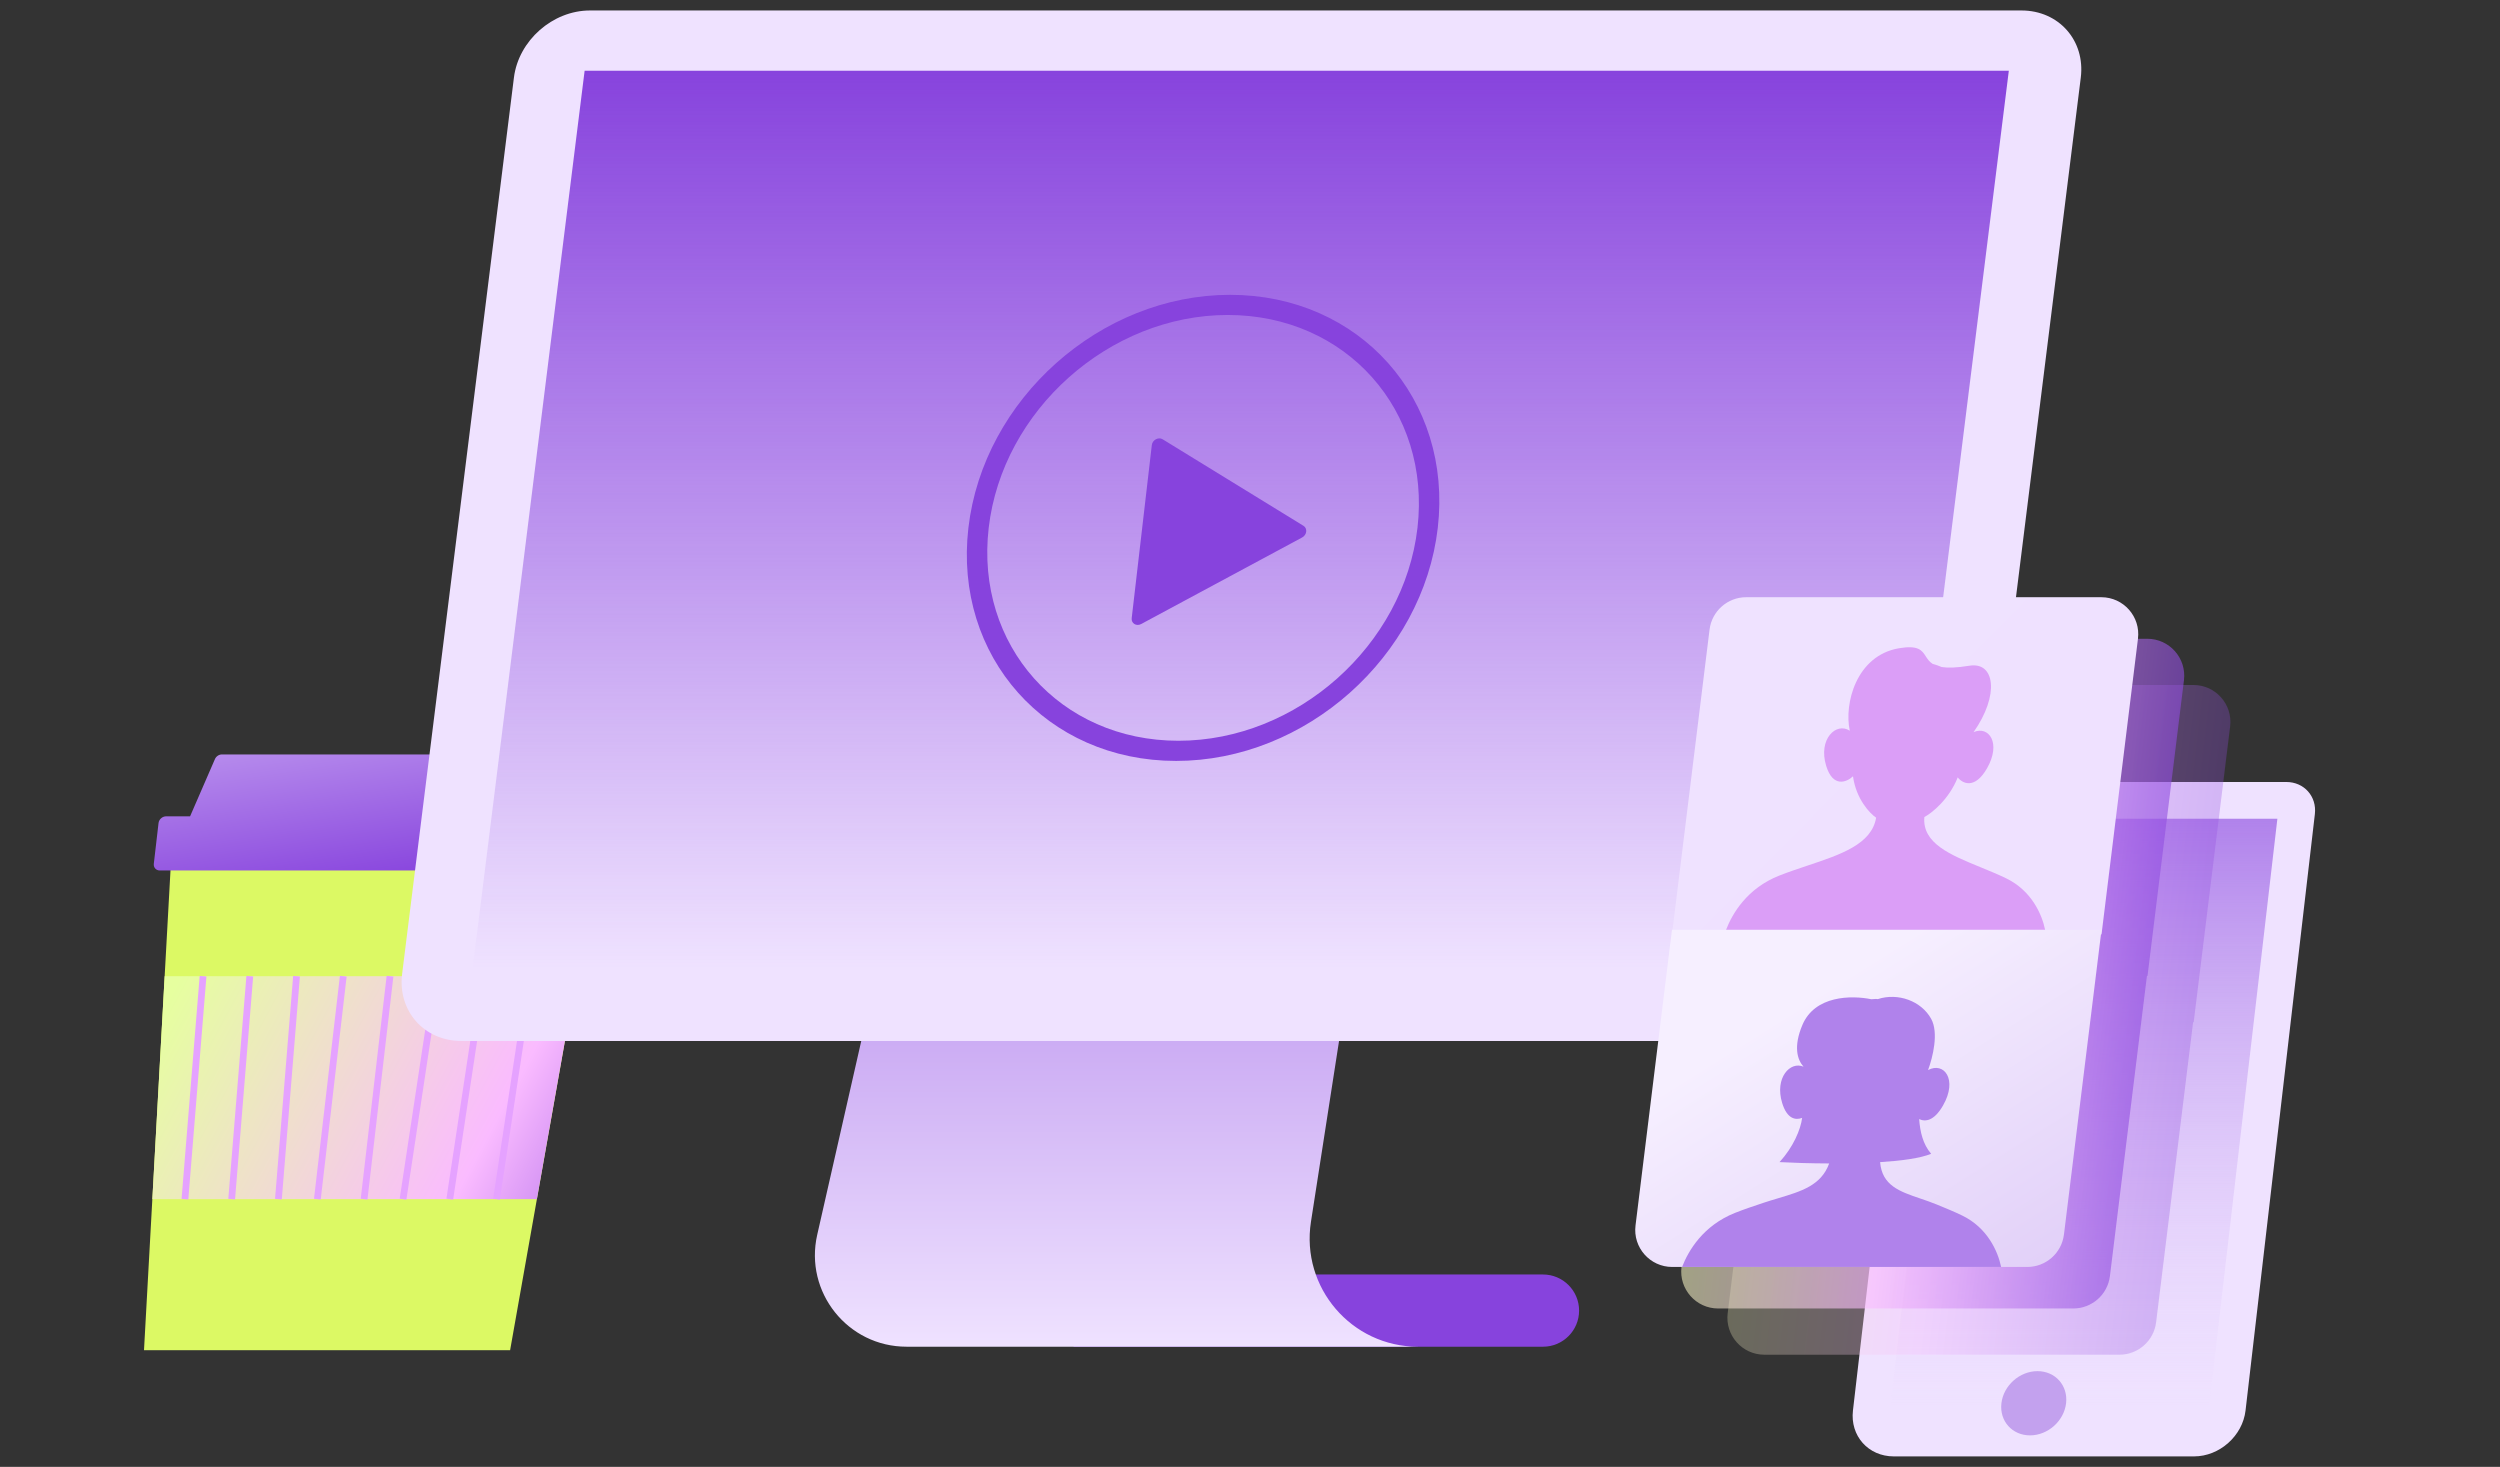 <?xml version="1.0" encoding="UTF-8"?> <svg xmlns="http://www.w3.org/2000/svg" width="317" height="186" viewBox="0 0 317 186" fill="none"><rect x="0" y="0" width="317" height="186" fill="#333333" stroke="none"/><path d="M21.835 106.453H76.16L64.682 171.207H18.259L21.835 106.453Z" fill="#DCF964"></path><path d="M73.115 96.258C73.043 95.903 72.74 95.662 72.365 95.662H28.14C27.765 95.662 27.406 95.903 27.252 96.258L24.102 103.511H21.061C20.587 103.511 20.158 103.893 20.103 104.364L19.503 109.526C19.448 109.997 19.788 110.379 20.263 110.379H76.821C77.296 110.379 77.724 109.997 77.779 109.526L78.379 104.364C78.434 103.893 78.094 103.511 77.62 103.511H74.579L73.115 96.258Z" fill="url(#paint0_linear_881_5888)"></path><path fill-rule="evenodd" clip-rule="evenodd" d="M19.319 152.054L20.88 123.781H73.09L68.079 152.054H19.319Z" fill="url(#paint1_linear_881_5888)"></path><path d="M25.748 123.781L23.45 152.054" stroke="#E5A2FF" stroke-width="0.858"></path><path d="M67.232 123.781L62.958 152.054" stroke="#E5A2FF" stroke-width="0.858"></path><path d="M31.674 123.781L29.376 152.054" stroke="#E5A2FF" stroke-width="0.858"></path><path d="M61.306 123.781L57.032 152.054" stroke="#E5A2FF" stroke-width="0.858"></path><path d="M37.601 123.781L35.303 152.054" stroke="#E5A2FF" stroke-width="0.858"></path><path d="M55.38 123.781L51.106 152.054" stroke="#E5A2FF" stroke-width="0.858"></path><path d="M43.527 123.781L40.241 152.054" stroke="#E5A2FF" stroke-width="0.858"></path><path d="M49.454 123.781L46.167 152.054" stroke="#E5A2FF" stroke-width="0.858"></path><path d="M195.649 170.764H136.117L138.438 161.605H195.649C198.178 161.605 200.229 163.656 200.229 166.185C200.229 168.714 198.178 170.764 195.649 170.764Z" fill="#8743DD"></path><path d="M103.622 156.575L123.295 70.016L179.082 72.179L166.229 154.93C164.937 163.251 171.372 170.762 179.792 170.762H114.947C107.494 170.762 101.971 163.842 103.622 156.575Z" fill="url(#paint2_linear_881_5888)"></path><path d="M65.165 9.846C65.751 5.142 70.07 1.328 74.811 1.328H256.321C261.062 1.328 264.43 5.142 263.843 9.846L249.669 123.48C249.082 128.184 244.763 131.998 240.022 131.998H58.512C53.771 131.998 50.404 128.184 50.991 123.48L65.165 9.846Z" fill="#EFE2FF"></path><path d="M74.131 8.971H254.718L240.516 122.829H59.929L74.131 8.971Z" fill="url(#paint3_linear_881_5888)"></path><circle cx="29.759" cy="29.759" r="28.472" transform="matrix(1 0 -0.115 0.993 126.215 37.383)" stroke="#8743DD" stroke-width="2.575"></circle><path d="M165.284 66.674C165.818 67.002 165.723 67.823 165.112 68.151L144.7 79.126C144.09 79.454 143.422 79.043 143.499 78.387L146.05 56.438C146.126 55.782 146.889 55.372 147.423 55.7L165.284 66.674Z" fill="#8743DD"></path><path d="M243.744 103.228C244.005 100.979 246.053 99.156 248.317 99.156H289.899C292.163 99.156 293.786 100.979 293.525 103.228L284.735 178.855C284.361 182.068 281.436 184.672 278.202 184.672H240.134C236.899 184.672 234.58 182.068 234.954 178.855L243.744 103.228Z" fill="#EFE2FF"></path><path d="M248.362 103.812H288.772L280.117 178.276H239.707L248.362 103.812Z" fill="url(#paint4_linear_881_5888)"></path><path d="M253.78 177.934C254.041 175.685 256.088 173.861 258.353 173.861C260.617 173.861 262.24 175.685 261.979 177.934C261.717 180.183 259.67 182.006 257.406 182.006C255.142 182.006 253.518 180.183 253.78 177.934Z" fill="#C3A1EE"></path><path opacity="0.3" d="M233.107 86.857C230.741 86.857 228.746 88.621 228.457 90.969L223.769 128.989C223.767 129.01 223.749 129.025 223.729 129.025C223.708 129.025 223.691 129.04 223.688 129.061L219.07 166.52C218.726 169.313 220.905 171.778 223.72 171.778H268.745C271.111 171.778 273.106 170.014 273.395 167.666L278.082 129.646C278.085 129.626 278.102 129.611 278.123 129.611C278.144 129.611 278.161 129.595 278.163 129.575L282.782 92.116C283.126 89.322 280.947 86.857 278.132 86.857H233.107Z" fill="url(#paint5_linear_881_5888)"></path><path opacity="0.6" d="M227.251 80.996C224.885 80.996 222.89 82.76 222.601 85.108L217.913 123.128C217.911 123.148 217.893 123.164 217.873 123.164C217.852 123.164 217.835 123.179 217.832 123.199L213.214 160.658C212.87 163.452 215.049 165.917 217.864 165.917H262.889C265.255 165.917 267.25 164.153 267.539 161.805L272.226 123.785C272.229 123.765 272.246 123.749 272.267 123.749C272.288 123.749 272.305 123.734 272.308 123.713L276.926 86.255C277.27 83.461 275.091 80.996 272.276 80.996H227.251Z" fill="url(#paint6_linear_881_5888)"></path><path d="M216.77 79.838C217.06 77.49 219.054 75.727 221.42 75.727H266.445C269.26 75.727 271.44 78.191 271.095 80.985L266.473 118.48H212.006L216.77 79.838Z" fill="url(#paint7_linear_881_5888)"></path><path d="M212.006 117.896H266.473L261.709 156.538C261.419 158.886 259.425 160.65 257.059 160.65H212.034C209.219 160.65 207.039 158.185 207.384 155.391L212.006 117.896Z" fill="url(#paint8_linear_881_5888)"></path><path d="M259.32 117.892H218.866C219.662 115.841 221.527 112.646 225.58 111.037C226.756 110.57 227.983 110.161 229.189 109.759C233.395 108.356 237.334 107.043 237.892 103.684C237.077 103.13 235.351 101.305 234.96 98.434C234.187 99.171 232.425 99.936 231.558 97.108C230.518 93.715 232.83 91.524 234.553 92.656C233.806 89.271 235.353 83.124 240.791 82.198C243.254 81.779 243.697 82.463 244.183 83.215C244.404 83.557 244.634 83.912 245.066 84.184C245.476 84.292 245.854 84.425 246.203 84.579C246.979 84.704 248.084 84.682 249.715 84.414C252.979 83.878 253.544 88.133 250.251 92.833C252.181 91.992 253.79 94.217 251.955 97.42C250.383 100.162 248.823 99.33 248.24 98.572C247.131 101.377 244.956 103.095 244.008 103.603C243.72 106.93 247.306 108.398 251.136 109.965C252.234 110.415 253.352 110.872 254.404 111.384C257.568 112.923 258.908 115.888 259.32 117.892Z" fill="#DB9EF7"></path><path d="M237.286 126.704C234.76 126.186 230.121 126.218 228.54 129.973C227.389 132.705 227.891 134.366 228.688 135.257C227.009 134.523 224.996 136.657 225.98 139.864C226.596 141.876 227.666 142.07 228.51 141.749C228.322 143.234 227.387 145.453 225.643 147.356C227.264 147.443 229.518 147.518 231.939 147.527C230.938 150.304 228.407 151.06 225.474 151.937C224.867 152.118 224.242 152.304 223.611 152.515C222.405 152.917 221.178 153.326 220.001 153.793C215.949 155.402 214.084 158.597 213.288 160.648H253.741C253.329 158.644 251.99 155.679 248.826 154.14C247.774 153.629 246.656 153.171 245.558 152.722C244.862 152.437 244.165 152.2 243.493 151.972C240.873 151.082 238.644 150.325 238.397 147.36C241.113 147.188 243.507 146.863 244.869 146.302C243.82 145.079 243.467 143.508 243.349 141.897C244.108 142.273 245.239 142.161 246.376 140.176C248.274 136.865 246.49 134.6 244.477 135.685C245.083 134.055 245.847 130.945 244.869 129.183C243.609 126.916 240.663 125.853 238.104 126.687C238.026 126.679 237.948 126.671 237.868 126.664C237.67 126.672 237.476 126.686 237.286 126.704Z" fill="#B082EB"></path><defs><linearGradient id="paint0_linear_881_5888" x1="45.981" y1="68.681" x2="52.569" y2="111.612" gradientUnits="userSpaceOnUse"><stop stop-color="#EFE2FF"></stop><stop offset="1" stop-color="#8743DD"></stop></linearGradient><linearGradient id="paint1_linear_881_5888" x1="13.899" y1="140.39" x2="79.45" y2="175.559" gradientUnits="userSpaceOnUse"><stop stop-color="#E6FF9F"></stop><stop offset="0.591" stop-color="#FABBFF"></stop><stop offset="0.999" stop-color="#8743DD"></stop></linearGradient><linearGradient id="paint2_linear_881_5888" x1="163.179" y1="55.362" x2="163.179" y2="170.762" gradientUnits="userSpaceOnUse"><stop stop-color="#8743DD"></stop><stop offset="1" stop-color="#EFE2FF"></stop></linearGradient><linearGradient id="paint3_linear_881_5888" x1="164.424" y1="8.971" x2="164.424" y2="122.829" gradientUnits="userSpaceOnUse"><stop stop-color="#8743DD"></stop><stop offset="1" stop-color="#8743DD" stop-opacity="0"></stop></linearGradient><linearGradient id="paint4_linear_881_5888" x1="268.567" y1="103.812" x2="268.567" y2="178.276" gradientUnits="userSpaceOnUse"><stop stop-color="#B082EB"></stop><stop offset="1" stop-color="#DDC7F9" stop-opacity="0"></stop></linearGradient><linearGradient id="paint5_linear_881_5888" x1="212.864" y1="136.745" x2="279.304" y2="144.647" gradientUnits="userSpaceOnUse"><stop stop-color="#E6FF9F"></stop><stop offset="0.51" stop-color="#FABBFF"></stop><stop offset="1" stop-color="#8743DD"></stop></linearGradient><linearGradient id="paint6_linear_881_5888" x1="207.008" y1="130.884" x2="273.448" y2="138.786" gradientUnits="userSpaceOnUse"><stop stop-color="#E6FF9F"></stop><stop offset="0.51" stop-color="#FABBFF"></stop><stop offset="1" stop-color="#8743DD"></stop></linearGradient><linearGradient id="paint7_linear_881_5888" x1="265.591" y1="120.473" x2="212.377" y2="68.008" gradientUnits="userSpaceOnUse"><stop stop-color="#EFE1FF"></stop><stop offset="1" stop-color="#EFE2FF"></stop></linearGradient><linearGradient id="paint8_linear_881_5888" x1="236.604" y1="121.934" x2="303.943" y2="229.177" gradientUnits="userSpaceOnUse"><stop stop-color="#F6EFFF"></stop><stop offset="1" stop-color="#BD98EC"></stop></linearGradient></defs></svg> 